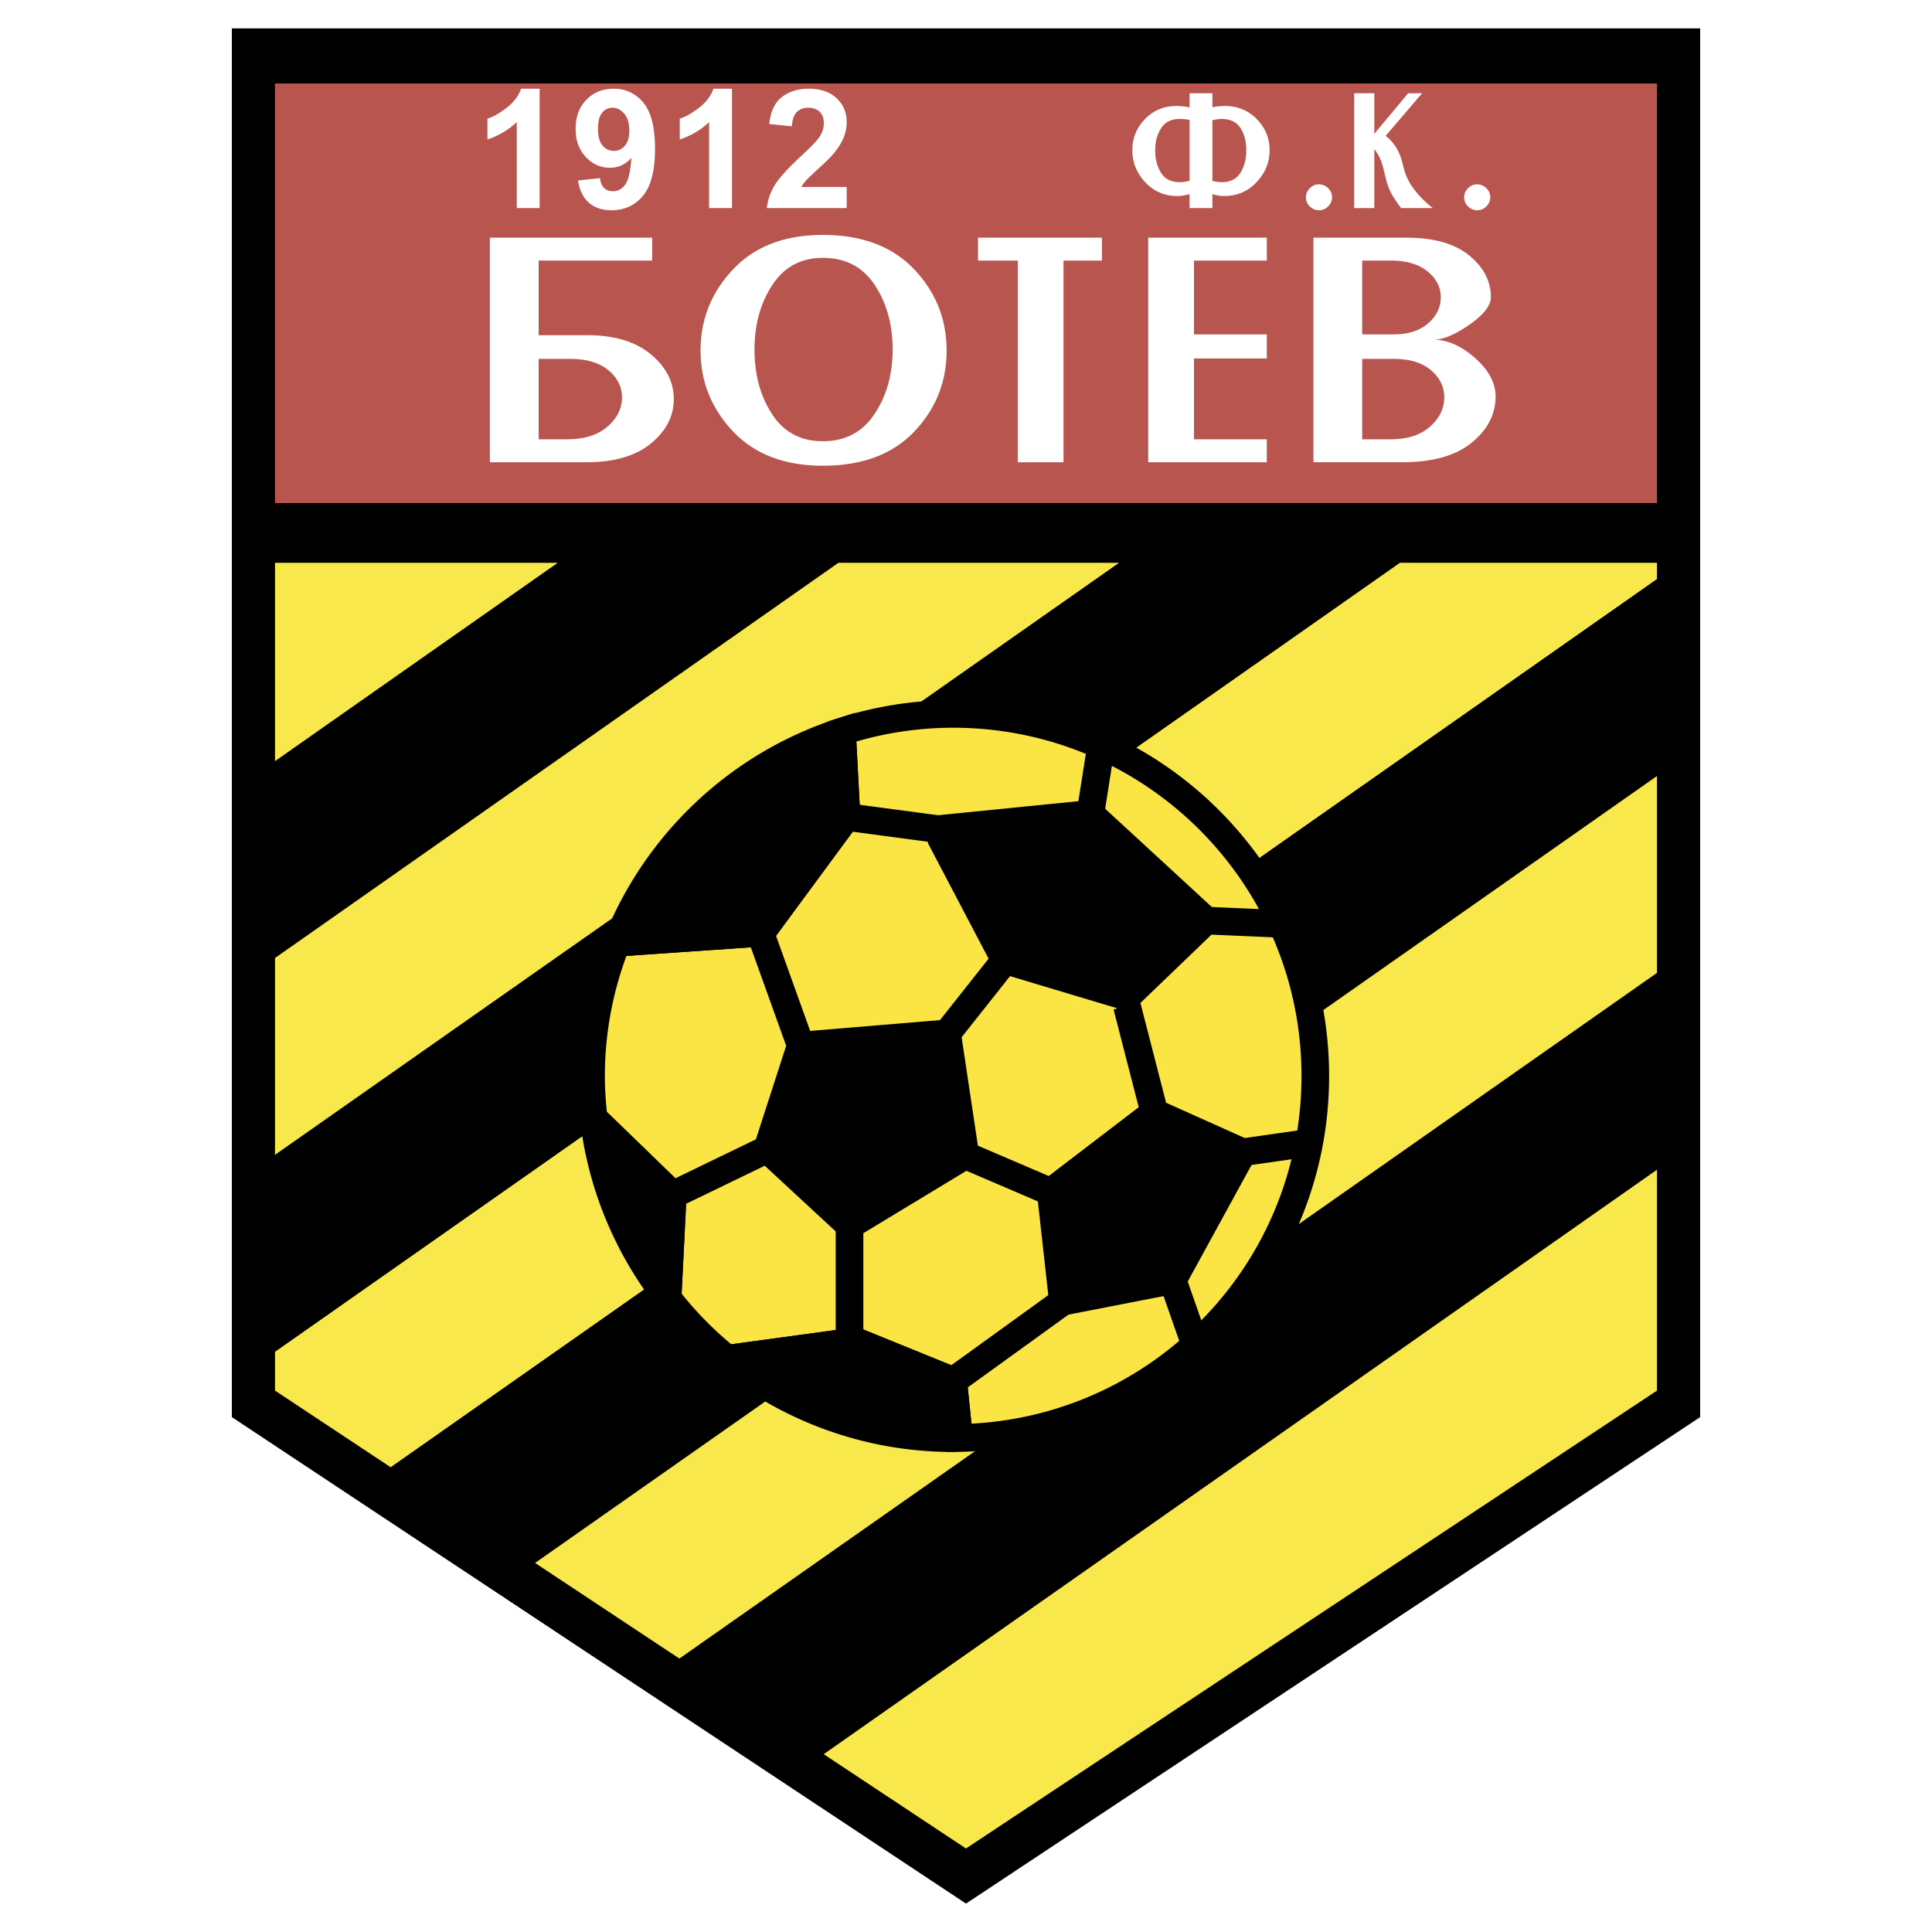 <svg xmlns="http://www.w3.org/2000/svg" width="2500" height="2500" viewBox="0 0 192.756 192.756"><g fill-rule="evenodd" clip-rule="evenodd"><path fill="#fff" d="M0 0h192.756v192.756H0V0z"/><path d="M23.131 2.834v138.551l73.247 48.537 73.247-48.537V2.834H23.131z"/><path d="M165.32 8.331H27.436v41.864h137.885V8.331h-.001z" fill="#b9554f"/><path d="M165.32 50.195H27.435v5.957H165.32v-5.957z"/><path d="M165.32 56.151h-25.674l-112.21 78.706v3.883l11.551 7.654L165.32 57.783v-1.632z" fill="#f9e84c"/><path d="M111.646 56.151l-84.211 59.067v19.639l112.211-78.706h-28zM55.647 56.151L27.436 75.939v19.639l56.211-39.427h-28z"/><path d="M27.436 56.151v19.788l28.211-19.788H27.436zM83.647 56.151L27.436 95.579v19.64l84.211-59.067-28-.001z" fill="#f9e84c"/><path d="M165.32 57.783L38.986 146.395l14.398 9.541L165.32 77.422V57.783zM165.32 97.061l-97.538 68.414 14.398 9.541 83.14-58.315v-19.64z"/><path fill="#f9e84c" d="M82.18 175.016l14.198 9.408 68.942-45.684v-22.039l-83.14 58.315zM165.32 77.422L53.384 155.936l14.398 9.539 97.538-68.414V77.422z"/><path d="M60.595 42.574c-.973.836-2.307 1.254-4.001 1.254h-2.851v-8.023h3.125c1.649 0 2.925.377 3.83 1.13.905.754 1.357 1.658 1.357 2.711.001 1.116-.487 2.092-1.46 2.928zm4.336-7.228c-1.529-1.271-3.661-1.906-6.396-1.906h-4.792v-7.442H65.07v-2.286H48.876v22.403h9.656c2.759 0 4.897-.624 6.415-1.874 1.517-1.25 2.277-2.722 2.277-4.417 0-1.714-.765-3.207-2.293-4.478zM87.25 41.309c-1.206 1.809-2.923 2.713-5.151 2.713-2.206 0-3.894-.899-5.065-2.698-1.172-1.798-1.757-3.949-1.757-6.45 0-2.481.591-4.625 1.775-6.435 1.183-1.809 2.865-2.713 5.047-2.713 2.25 0 3.973.899 5.167 2.698s1.792 3.949 1.792 6.45c.001 2.481-.601 4.626-1.808 6.435zm3.934-14.46c-2.172-2.272-5.201-3.409-9.085-3.409-3.816 0-6.804 1.147-8.964 3.44-2.161 2.293-3.241 4.989-3.241 8.088 0 3.1 1.081 5.79 3.241 8.073 2.16 2.283 5.148 3.424 8.964 3.424 3.907 0 6.941-1.13 9.102-3.393 2.161-2.262 3.242-4.963 3.242-8.104 0-3.14-1.087-5.846-3.259-8.119zM109.939 25.998h-3.834v20.117h-4.564V25.998h-3.963v-2.287h12.361v2.287zM126.391 46.115h-11.834V23.711h11.834v2.287h-7.27v7.365h7.27v2.403h-7.27v8.062h7.27v2.287zM142.48 32.264c-.844.732-1.996 1.099-3.457 1.099h-3.115v-7.365h2.842c1.574 0 2.801.361 3.68 1.083s1.318 1.578 1.318 2.569c0 1.01-.424 1.882-1.268 2.614zm4.674 3.445c-1.375-1.209-2.752-1.814-4.131-1.814.941 0 2.131-.497 3.566-1.49s2.154-1.914 2.154-2.763c0-1.594-.725-2.981-2.17-4.161-1.447-1.18-3.537-1.769-6.268-1.769h-9.264v22.403h8.863c3.035 0 5.344-.651 6.932-1.954 1.586-1.302 2.379-2.833 2.379-4.59.002-1.364-.686-2.652-2.061-3.862zm-4.49 6.865c-.951.836-2.252 1.254-3.9 1.254h-2.855v-8.023h3.129c1.605 0 2.848.377 3.73 1.13.883.754 1.324 1.658 1.324 2.711 0 1.116-.477 2.092-1.428 2.928zM123.754 17.245c-.391.622-1.016.933-1.871.933-.148 0-.309-.014-.477-.043a7.456 7.456 0 0 1-.445-.086v-6.054c.359-.084.668-.127.922-.127.867 0 1.494.304 1.881.91.385.606.578 1.341.578 2.205 0 .886-.196 1.64-.588 2.262zm1.635-5.363c-.854-.871-1.916-1.307-3.188-1.307a6.39 6.39 0 0 0-1.24.129v-1.4h-2.281v1.414a6.486 6.486 0 0 0-1.285-.143c-1.268 0-2.322.436-3.162 1.307-.84.871-1.26 1.903-1.26 3.097 0 1.225.43 2.294 1.291 3.207s1.926 1.37 3.193 1.37c.402 0 .811-.064 1.223-.194v1.4h2.281v-1.396c.402.127.795.19 1.176.19 1.283 0 2.359-.459 3.229-1.378.867-.918 1.303-1.985 1.303-3.199-.001-1.193-.427-2.226-1.28-3.097zm-7.282 6.272a2.84 2.84 0 0 1-.412.024c-.846 0-1.463-.311-1.854-.933s-.588-1.375-.588-2.262c0-.854.199-1.586.596-2.198.396-.611 1.012-.917 1.846-.917.285 0 .613.029.984.086v6.08a8.807 8.807 0 0 1-.572.12zM131.596 18.393c.338 0 .641.126.906.378.264.252.396.557.396.914 0 .336-.127.636-.381.898a1.242 1.242 0 0 1-.922.394c-.34 0-.641-.126-.906-.378a1.218 1.218 0 0 1-.396-.914c0-.336.127-.636.381-.898.254-.263.562-.394.922-.394zM142.99 20.762h-3.199a12.61 12.61 0 0 1-.879-1.296c-.312-.516-.557-1.185-.736-2.007-.18-.821-.359-1.406-.539-1.754s-.354-.622-.521-.822v5.879h-2.004V9.305h2.004v4.046l3.373-4.043 1.395-.003-3.648 4.261c.285.169.602.497.949.983.346.486.611 1.139.797 1.958.184.819.494 1.532.932 2.14a9.463 9.463 0 0 0 1.326 1.513c.448.401.698.602.75.602zM147.381 18.393c.34 0 .641.126.906.378.264.252.396.557.396.914 0 .336-.127.636-.381.898s-.561.394-.922.394c-.338 0-.641-.126-.904-.378a1.213 1.213 0 0 1-.398-.914c0-.336.127-.636.381-.898.256-.263.562-.394.922-.394zM53.839 20.762h-2.282v-8.575a7.82 7.82 0 0 1-2.929 1.727v-2.067c.593-.193 1.237-.56 1.933-1.101.696-.541 1.174-1.171 1.433-1.892h1.845v11.908zM62.341 14.543a1.4 1.4 0 0 1-1.099.512c-.45 0-.826-.177-1.126-.532-.3-.355-.451-.911-.451-1.669 0-.747.138-1.285.415-1.613a1.306 1.306 0 0 1 1.042-.492c.439 0 .827.2 1.163.601.335.4.503.963.503 1.688 0 .662-.149 1.164-.447 1.505zm-3.579 5.69c.571.496 1.32.744 2.247.744 1.288 0 2.334-.48 3.137-1.44.803-.96 1.205-2.525 1.205-4.694 0-2.131-.386-3.663-1.157-4.593-.772-.931-1.76-1.396-2.962-1.396-1.106 0-2.018.367-2.732 1.102-.715.734-1.072 1.701-1.072 2.9 0 1.15.338 2.085 1.014 2.803.675.718 1.479 1.077 2.411 1.077.855 0 1.569-.331 2.141-.993-.092 1.36-.301 2.257-.628 2.69-.328.434-.724.649-1.192.649-.37 0-.668-.107-.894-.322-.225-.214-.365-.545-.418-.991l-2.197.242c.16.986.526 1.727 1.097 2.222zM73.029 20.762h-2.282v-8.575a7.82 7.82 0 0 1-2.929 1.727v-2.067c.593-.193 1.237-.56 1.934-1.101.696-.541 1.173-1.171 1.433-1.892h1.845v11.908h-.001zM84.476 18.651v2.11h-7.967a5.483 5.483 0 0 1 .776-2.267c.431-.714 1.283-1.661 2.556-2.841 1.024-.954 1.652-1.6 1.884-1.939.312-.469.469-.932.469-1.39 0-.506-.138-.896-.413-1.167s-.655-.408-1.14-.408c-.479 0-.86.143-1.144.428-.284.286-.447.761-.491 1.424l-2.261-.227c.135-1.254.56-2.154 1.275-2.701.714-.546 1.607-.819 2.679-.819 1.175 0 2.098.316 2.769.947.671.631 1.007 1.416 1.007 2.354 0 .534-.096 1.042-.288 1.525s-.496.988-.911 1.517c-.275.351-.774.855-1.496 1.513-.722.658-1.179 1.096-1.37 1.311a3.886 3.886 0 0 0-.466.631h4.532v-.001z" fill="#fff"/><path d="M131.229 107.357c0-19.953-16.176-36.129-36.13-36.129a36.09 36.09 0 0 0-11.093 1.752l.449 8.525-8.516 11.557-14.409.995a35.966 35.966 0 0 0-2.561 13.3c0 1.432.106 2.838.268 4.227l7.881 7.635-.515 10.297a36.31 36.31 0 0 0 5.951 6.049l12.812-1.748 9.732 3.955.588 5.686c19.679-.319 35.543-16.347 35.543-36.101z" fill="#fae544" stroke="#000" stroke-width="2.756" stroke-miterlimit="2.613"/><path d="M75.938 93.063l-14.408.994c3.955-9.971 12.199-17.762 22.476-21.076l.449 8.525-8.517 11.557zM67.119 119.219l-.515 10.297a35.913 35.913 0 0 1-7.367-17.932l7.882 7.635zM95.099 137.771l.588 5.686c-.198.004-.39.029-.588.029-8.533 0-16.361-2.975-22.543-7.922l12.812-1.748 9.731 3.955zM94.491 103.1l1.824 12.166-11.557 6.994-8.212-7.604 3.346-10.34 14.599-1.216zM115.172 111.008l8.818 3.953-6.994 12.773-10.949 2.129-1.217-10.949 10.342-7.906zM93.578 82.723l15.207-1.521 11.557 10.645-7.908 7.602-12.164-3.648-6.388-12.166-.304-.912zM76.546 114.656l-9.427 4.563 9.427-4.563zM79.892 104.316l-4.258-11.861 4.258 11.861zM94.491 103.1l5.779-7.299-5.779 7.299zM93.578 82.723l-9.124-1.217 9.124 1.217zM109.697 75.423l-.912 5.779.912-5.779zM127.336 92.151l-6.994-.304 6.994.304zM115.172 111.008l-2.738-10.645 2.738 10.645zM96.315 115.266l8.515 3.648-8.515-3.648zM84.758 122.26v11.254-11.254z" stroke="#000" stroke-width="2.756" stroke-miterlimit="2.613"/><path stroke="#000" stroke-width="2.756" stroke-miterlimit="2.613" d="M95.099 137.771l10.948-7.908-10.948 7.908zM123.99 114.961l6.389-.912-6.389.912zM119.125 133.816l-2.129-6.082 2.129 6.082z"/></g></svg>